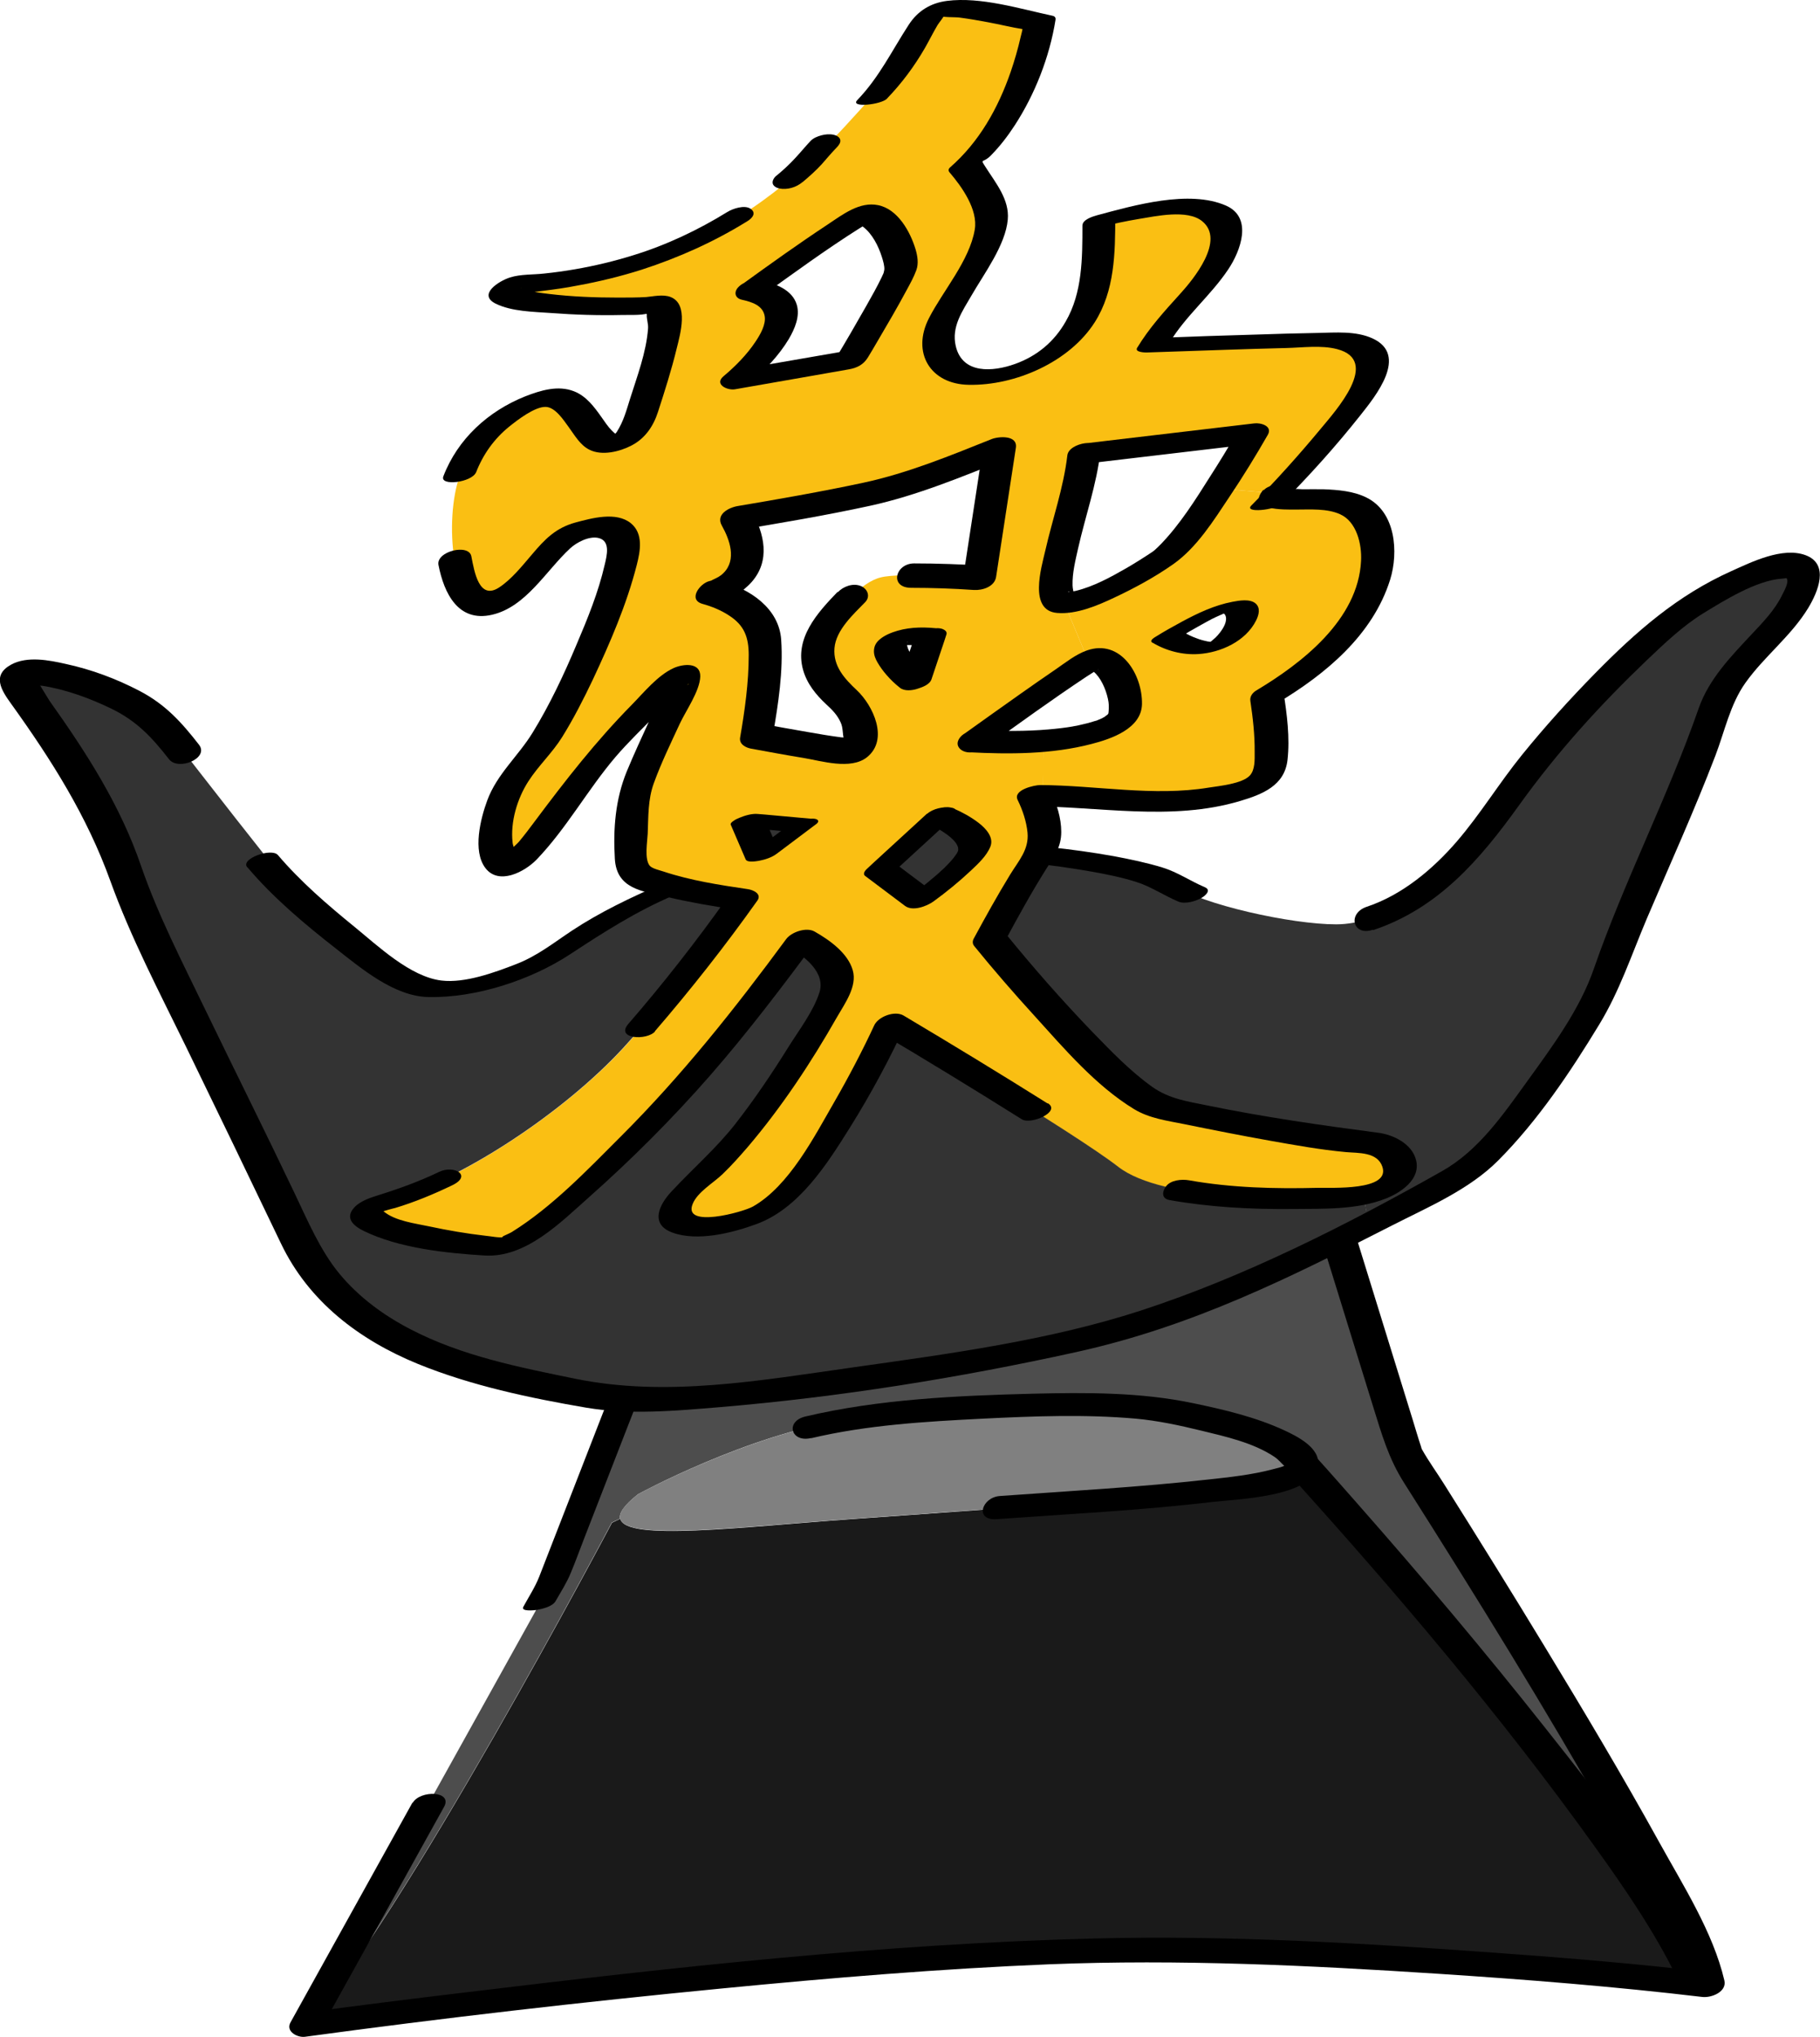 <?xml version="1.0" encoding="UTF-8"?><svg xmlns="http://www.w3.org/2000/svg" viewBox="0 0 101.44 113.48"><defs><style>.d{fill:#4d4d4d;}.e{fill:#333;}.f{fill:gray;}.g{fill:#1a1a1a;}.h{fill:#fabf13;}</style></defs><g id="a"/><g id="b"><g id="c"><g><g><path class="e" d="M94.63,33.55c2.49-1.37,6.62-3.31,5.8-.82-.83,2.48-4.15,4.13-4.97,7.17-.83,3.04-5.25,12.43-5.8,14.36-.55,1.93-5.8,9.66-8.01,11.04-.83,.52-2.86,1.62-5.37,2.88l-.3-1.63c3.42-.64,1.89-2.9,.15-2.9-1.93,0-8.84-1.38-11.32-1.93-2.49-.56-9.66-9.39-9.66-9.39,0,0,1.93-3.59,2.76-4.69,0,0,5.79,.55,7.45,1.66,1.66,1.11,6.62,2.2,9.11,2.2s6.06-1.93,8.83-6.06c2.76-4.15,8.84-10.5,11.32-11.88Z"/><path class="g" d="M94.93,109.76c.11,.31,.2,.59,.25,.82,0,0-13.8-1.66-29.81-1.94-16.01-.27-48.31,4.15-48.31,4.15,5.12-5.38,17.05-27.95,17.05-27.95l.46-.22c.32,1.26,6.69,.46,12.86,.02,7.73-.56,25.4-1.66,25.12-3.04,0,0,17.4,19.19,21.82,28.29l.57-.12Z"/><path class="d" d="M94.93,109.76l-.57,.12c-4.42-9.1-21.82-28.29-21.82-28.29-.27-1.38-4.68-2.49-7.72-3.04s-12.15-.27-17.67,.55c-5.52,.83-11.59,4.15-11.59,4.15-.77,.61-1.07,1.06-1,1.36l-.46,.22s-11.93,22.58-17.05,27.95l13.81-24.84,3.86-9.94v-.09c7.02,.27,23.45-2.57,28.44-4.06,2.99-.9,7.52-2.93,11.39-4.82l.2,.4,3.59,11.61s14.29,22.31,16.59,28.71Z"/><path class="h" d="M76.55,29.35c1.03,3.93-3.18,7.81-4.56,8.63l-1.38,.83s.56,3.59,0,4.41c-.55,.83-4.13,1.66-6.9,1.38-2.12-.21-4.57-.26-5.59-.27l.04-3.06c2.58-.19,4.06-.77,4.45-1.36,.56-.82-.55-3.86-1.93-3.04l-1.38-3.31c1.38,0,3.87-1.37,5.53-2.48,.83-.56,2.07-2.28,3.1-3.86l3.25,.27c-.83,.82,4.88-.02,5.38,1.86Zm-8.98,6.7c1.11-.27,2.22-1.93,1.38-2.2-.82-.29-3.86,1.66-3.86,1.66,0,0,1.38,.82,2.48,.55Z"/><path class="h" d="M76.14,63.65c1.74,0,3.27,2.27-.15,2.9-.35,.06-.76,.11-1.23,.14-2.88,.16-9.94,.27-12.43-1.66-2.48-1.93-12.7-8.01-12.7-8.01,0,0-4.41,9.66-7.72,10.76-3.31,1.11-6.08,.56-3.04-1.93,3.04-2.48,7.17-9.39,7.73-10.76,.55-1.38-1.94-2.76-1.94-2.76,0,0-3.86,5.24-6.35,8.01-2.48,2.76-8.83,9.1-10.48,9.1s-10.48-1.37-6.35-2.48c4.15-1.11,9.94-4.97,13.25-8.55,3.31-3.6,6.62-8.28,6.62-8.28,0,0-2.3-.34-4.07-.78-1.03-.26-1.89-.57-1.99-.87-.29-.83,0-3.04,0-3.87s2.2-5.24,2.75-6.62c.56-1.38-2.2,1.66-3.86,3.31-1.66,1.66-3.59,4.97-5.24,6.62-1.66,1.66-1.93-3.04,.27-5.24,2.2-2.2,5.52-10.48,5.52-12.14s-1.66-1.11-2.75-.83c-1.11,.27-1.38,1.66-3.87,3.59-2.48,1.93-3.31-2.75-2.75-5.79,.55-3.04,3.03-4.69,4.97-5.25,1.93-.55,2.48,2.49,3.59,2.49s1.66-.83,1.93-1.93c.27-1.11,2.2-6.08,.55-5.8s-10.48,0-7.72-1.1c13.25-.83,18.22-9.11,20.97-11.61,2.76-2.48,1.66-3.86,3.04-3.86s5.25,.83,5.25,.83c0,0-.83,5.24-4.15,7.99,0,0,1.93,2.22,1.38,3.6-.56,1.38-1.66,3.31-2.49,4.69-.82,1.37-.55,4.13,3.04,3.31,3.59-.83,4.42-2.76,4.97-3.87,.56-1.1,.56-4.69,.56-4.69,0,0,6.06-1.66,6.9,0,.82,1.66-1.38,3.87-2.22,4.69-.82,.83-1.66,2.22-1.66,2.22,0,0,7.73-.29,9.66-.29s2.76,.56,2.49,1.94c-.27,1.37-4.42,5.79-5.24,6.62l-3.25-.27c1.05-1.59,1.87-3.04,1.87-3.04l-9.39,1.1c-.27,2.49-2.48,8.28-1.11,8.28l1.38,3.31c-1.38,.83-6.35,4.42-6.35,4.42,1.47,.09,2.75,.06,3.84-.02l-.04,3.06h-.49s1.11,2.2,.29,3.31c-.83,1.11-2.76,4.69-2.76,4.69,0,0,7.17,8.83,9.66,9.39,2.48,.55,9.39,1.93,11.32,1.93Zm-21.54-31.47l1.11-7.18s-4.13,1.66-6.08,2.2c-1.93,.56-8.55,1.67-8.55,1.67,1.93,3.31-1.38,4.13-1.38,4.13,0,0,2.42,.49,2.69,2.14,.29,1.66-.2,5.86-.2,5.86,0,0,4.42,.82,5.24,.82s.83-1.93-.55-3.03c-1.38-1.11-1.66-2.76-.83-3.87,.83-1.1,1.93-2.48,3.04-2.75,1.11-.29,5.52,0,5.52,0Zm-.27,14.91c0-.83-1.93-1.66-1.93-1.66l-3.31,3.04,2.2,1.66s3.04-2.22,3.04-3.04Zm-3.31-9.11l.83-2.48s-2.22-.29-2.22,.55,1.38,1.93,1.38,1.93Zm-.82-22.91c.27-.82-1.11-3.59-2.22-3.04-1.1,.56-6.06,4.15-6.06,4.15,4.13,.82-.83,4.97-.83,4.97l6.35-1.11s2.49-4.13,2.76-4.97Zm-7.73,32.57l2.2-1.66-3.03-.27,.82,1.93Z"/><path class="e" d="M75.99,66.55l.3,1.63c-.56,.27-1.13,.56-1.73,.86-3.87,1.89-8.41,3.92-11.39,4.82-4.99,1.49-21.42,4.33-28.44,4.06-.76-.02-1.42-.1-1.93-.2-5.24-1.1-13.25-2.2-16.29-8.83-3.04-6.62-8.55-17.11-9.66-20.71-1.11-3.59-4.42-8.01-5.79-9.94-1.38-1.93,6.35,0,8.28,2.49,1.93,2.48,5.79,7.45,7.17,9.1,1.38,1.66,5.52,5.25,7.73,5.25s5.79-1.11,7.45-2.49c1.66-1.38,5.53-3.04,5.53-3.04l.06-.22c1.77,.45,4.07,.78,4.07,.78,0,0-3.31,4.68-6.62,8.28-3.31,3.59-9.1,7.45-13.25,8.55-4.13,1.11,4.69,2.48,6.35,2.48s8.01-6.34,10.48-9.1c2.49-2.76,6.35-8.01,6.35-8.01,0,0,2.49,1.38,1.94,2.76-.56,1.37-4.69,8.28-7.73,10.76-3.04,2.49-.27,3.04,3.04,1.93,3.31-1.1,7.72-10.76,7.72-10.76,0,0,10.22,6.08,12.7,8.01,2.49,1.93,9.55,1.82,12.43,1.66,.47-.02,.88-.07,1.23-.14Z"/><path class="f" d="M72.54,81.59c.29,1.38-17.38,2.48-25.12,3.04-6.18,.44-12.54,1.23-12.86-.02-.07-.3,.22-.75,1-1.36,0,0,6.08-3.31,11.59-4.15,5.52-.82,14.63-1.1,17.67-.55s7.45,1.66,7.72,3.04Z"/><path class="e" d="M52.39,45.43s1.93,.82,1.93,1.66-3.04,3.04-3.04,3.04l-2.2-1.66,3.31-3.04Z"/><polygon class="e" points="44.66 45.98 42.46 47.64 41.63 45.71 44.66 45.98"/></g><g><path d="M44.73,10.15c.37-.31,.74-.64,1.07-1,.28-.32,.55-.64,.85-.95,.1-.11,.22-.25,.18-.42-.04-.15-.22-.24-.36-.27-.22-.05-.47-.03-.69,.03s-.45,.15-.61,.32c-.29,.31-.56,.64-.85,.95-.33,.36-.69,.69-1.07,1-.11,.09-.22,.27-.18,.42s.22,.24,.36,.27c.45,.09,.95-.06,1.29-.35h0Z"/><path d="M26.53,26.33c.39-1.01,1.01-1.88,1.85-2.56,.46-.37,1.43-1.12,2.04-1.1,.54,.02,1,.75,1.28,1.13,.33,.45,.64,1.01,1.16,1.26,.7,.35,1.69,.1,2.34-.24,.75-.39,1.21-1.06,1.47-1.86,.38-1.17,.76-2.36,1.05-3.56,.19-.77,.68-2.45-.34-2.85-.42-.17-.99-.03-1.36,0-.45,.03-1.08,.03-1.59,.03-1.27,0-2.55-.05-3.81-.2-.43-.05-.96-.12-1.33-.23-.11-.03-.25-.11-.25-.11,.08-.03-.11,.27-.09,.22,.05-.11-.02,.05-.02,.01l-.11,.07,.28-.02c.37,0,.75-.07,1.11-.11,.66-.08,1.32-.17,1.97-.3,1.21-.22,2.4-.51,3.57-.88,2.07-.67,4.06-1.56,5.91-2.71,.28-.17,.51-.46,.17-.69s-1,0-1.29,.18c-1.64,1.01-3.39,1.84-5.24,2.41-1.06,.33-2.14,.59-3.24,.78-.57,.1-1.15,.18-1.73,.24-.62,.07-1.31,.03-1.91,.22s-1.82,.95-.79,1.46c.9,.44,2.11,.45,3.09,.52,1.32,.1,2.64,.14,3.97,.11,.46-.01,1,.03,1.44-.09,.31-.08-.17,0-.16-.05,0,.01,.08,.07,.08,.11-.02,.24,.09,.52,.07,.78-.1,1.34-.61,2.67-1.01,3.94-.2,.64-.36,1.24-.73,1.82-.14,.22-.21,.07-.02,.14-.1-.04-.18-.14-.26-.21-.22-.22-.39-.49-.57-.74-.41-.58-.85-1.18-1.54-1.45-.89-.35-1.86-.05-2.71,.28-2.06,.82-3.77,2.37-4.57,4.46-.22,.56,1.6,.35,1.83-.24h0Z"/><path d="M36.48,57.48c2.02-2.34,3.94-4.78,5.73-7.3,.27-.38-.24-.6-.52-.64-1.57-.23-3.19-.48-4.7-.98-.2-.07-.64-.16-.78-.33-.3-.37-.13-1.34-.11-1.78,.04-.95,.01-1.91,.34-2.81,.41-1.13,.94-2.22,1.45-3.32,.33-.71,1.12-1.83,1.14-2.63s-.94-.71-1.48-.47c-.9,.41-1.66,1.36-2.33,2.04-2.02,2.05-3.7,4.21-5.42,6.51-.28,.38-.57,.76-.87,1.12-.12,.15-.61,.54-.64,.71l-.1,.11,.63,.02s-.11-.14-.11-.17c.02-.15-.13-.45-.14-.62-.13-1.15,.26-2.45,.88-3.41,.56-.87,1.33-1.58,1.88-2.46,.64-1.03,1.19-2.11,1.71-3.2,.96-2.05,1.89-4.19,2.45-6.39,.2-.78,.38-1.75-.33-2.33-.82-.66-2.18-.28-3.08-.04-1.1,.3-1.7,.92-2.42,1.77-.54,.63-1.14,1.39-1.84,1.85-1.12,.73-1.38-.87-1.55-1.74-.14-.72-1.98-.27-1.83,.49,.31,1.58,1.1,3.21,2.99,2.77s2.99-2.44,4.35-3.7c.36-.33,1.04-.69,1.56-.58,.7,.15,.49,.97,.36,1.51-.35,1.52-.95,2.99-1.56,4.42-.71,1.69-1.5,3.37-2.46,4.93-.8,1.3-1.98,2.3-2.52,3.76-.37,1-.84,2.82-.1,3.78s2.17,.22,2.85-.48c1.67-1.74,2.84-3.89,4.4-5.72,.72-.84,1.53-1.61,2.3-2.4,.36-.37,.72-.73,1.09-1.09,.12-.12,.26-.23,.37-.35,.33-.35,.57-.17-.09-.14l-.74-.2c-.12-.1-.31,.54-.39,.72-.2,.45-.41,.89-.61,1.34-.45,.98-.9,1.95-1.31,2.94-.63,1.55-.76,3.18-.66,4.86s1.52,1.8,2.89,2.12c1.28,.3,2.58,.53,3.88,.71l-.52-.64c-1.72,2.42-3.56,4.77-5.5,7.01-.73,.84,1.03,.94,1.5,.41h0Z"/><path d="M58.39,61.48c-2.66-1.67-5.34-3.3-8.03-4.9-.49-.29-1.42,.06-1.64,.56-.61,1.32-1.43,2.89-2.21,4.24-1.12,1.94-2.52,4.69-4.54,5.84-.56,.32-3.94,1.24-3.36-.15,.27-.66,1.15-1.16,1.66-1.65s.96-1,1.41-1.52c1.89-2.22,3.53-4.7,4.97-7.23,.43-.75,1.14-1.71,.88-2.61-.27-.96-1.3-1.69-2.13-2.16-.46-.26-1.29,.03-1.58,.42-2.85,3.87-5.83,7.62-9.23,11.01-1.86,1.86-3.81,3.91-6.06,5.31-.19,.12-.77,.32-.44,.29-.33,.04-.7-.05-1.03-.08-1.05-.12-2.1-.3-3.13-.52-.79-.17-1.91-.3-2.55-.84-.05-.05-.16-.08-.16,.06,0-.05,.88-.27,.78-.24,1.1-.33,2.16-.77,3.2-1.27,1.15-.55,.1-1.15-.72-.75-1.09,.52-2.18,.92-3.33,1.28-.47,.15-1.04,.32-1.39,.69-.56,.59-.08,1.03,.51,1.32,1.96,.96,4.59,1.24,6.74,1.37,2.29,.14,4.22-1.83,5.81-3.24,2.38-2.11,4.66-4.39,6.75-6.78s4.06-4.99,5.97-7.57l-1.58,.42c.88,.5,2.07,1.4,1.71,2.52-.34,1.06-1.15,2.11-1.73,3.04-.91,1.46-1.88,2.9-2.94,4.26s-2.38,2.5-3.58,3.79c-.71,.76-1.19,1.82,.05,2.28,1.4,.52,3.36,.02,4.69-.47,2.36-.86,3.93-3.33,5.2-5.36,1.19-1.9,2.26-3.9,3.2-5.94l-1.64,.56c2.7,1.6,5.37,3.23,8.03,4.9,.51,.32,2.19-.42,1.46-.89h0Z"/><path d="M70.42,27.28c-1,1.18,1.18,1.11,1.82,1.11,.79,0,1.72-.07,2.45,.26,.92,.41,1.22,1.66,1.17,2.6-.16,3.27-3.28,5.69-5.84,7.22-.2,.12-.37,.33-.33,.58,.14,.94,.25,1.9,.24,2.84,0,.44,.03,.99-.27,1.32-.43,.46-1.71,.58-2.28,.67-3.08,.51-6.3-.13-9.41-.14-.3,0-1.53,.26-1.25,.83s.49,1.2,.55,1.82c.09,.95-.5,1.57-.97,2.34-.71,1.16-1.37,2.35-2.02,3.55-.08,.14-.09,.3,.02,.43,1.08,1.33,2.21,2.63,3.36,3.89,1.65,1.82,3.41,3.89,5.54,5.19,.87,.53,1.87,.65,2.85,.85,1.57,.32,3.14,.63,4.71,.91,1.41,.25,2.84,.51,4.27,.64,.68,.06,1.74-.02,2.02,.82,.45,1.35-2.85,1.15-3.59,1.17-2.39,.06-4.83,0-7.19-.42-.4-.07-1.03-.02-1.29,.35-.21,.28-.25,.67,.2,.75,2.25,.4,4.54,.52,6.82,.5,1.72-.02,3.63,.06,5.26-.59,.84-.34,1.92-1.06,1.67-2.12-.22-.92-1.26-1.43-2.12-1.54-3.2-.42-6.35-.87-9.52-1.52-1.13-.23-2.14-.37-3.09-1.05-1.2-.86-2.25-1.95-3.27-3-1.72-1.78-3.36-3.65-4.92-5.57l.02,.43c.73-1.35,1.47-2.7,2.29-4,.44-.69,.83-1.2,.83-2.05,0-.77-.25-1.56-.58-2.26l-1.25,.83c3.92,0,7.96,.85,11.79-.29,1.25-.37,2.49-.86,2.65-2.29,.14-1.23-.03-2.55-.22-3.76l-.33,.58c2.67-1.6,5.3-3.77,6.27-6.86,.48-1.54,.31-3.78-1.32-4.58-.72-.36-1.59-.43-2.38-.46-.39-.01-.79,0-1.18,0-.13,0-.45-.04-.58,0h-.16c-.28-.07-.26,.08,.06,.46,.72-.85-1.04-.94-1.49-.4h0Z"/><path d="M49.43,5.5c.83-.86,1.53-1.8,2.13-2.84,.24-.42,.45-.85,.7-1.27,.08-.13,.33-.42,.36-.54,.1-.42-.05,.17-.35,0,.24,.14,.94,.09,1.22,.13,.53,.07,1.05,.16,1.58,.26,.66,.12,1.32,.29,1.98,.39,.22,.03-.04-.27-.05-.11-.01,.17-.07,.36-.11,.53-.15,.66-.34,1.32-.56,1.96-.7,2.02-1.75,3.9-3.38,5.32-.1,.09-.1,.19-.02,.28,.67,.78,1.59,2.07,1.4,3.18-.29,1.73-1.77,3.41-2.55,4.93-.99,1.92,.07,3.69,2.22,3.72,2.59,.05,5.61-1.27,7.02-3.49,1.11-1.75,1.14-3.85,1.14-5.87l-.83,.58c.7-.19,1.42-.34,2.14-.46,.93-.15,2.7-.55,3.53,.12,1.32,1.06-.49,3.25-1.23,4.06-.87,.96-1.71,1.88-2.39,3-.15,.25,.44,.26,.52,.26,1.46-.05,2.92-.1,4.39-.15,1.13-.04,2.26-.07,3.39-.1,.9-.02,1.96-.17,2.84,.06,2.48,.64-.11,3.47-.9,4.43-1.23,1.48-2.53,2.93-3.88,4.29-.42,.43,1.33,.25,1.67-.09,1.55-1.56,3.04-3.21,4.41-4.94,.84-1.06,2.72-3.36,.67-4.29-.93-.42-2.05-.32-3.05-.3-1.13,.02-2.26,.05-3.4,.09-1.79,.05-3.58,.11-5.37,.18l.52,.26c.92-1.51,2.28-2.6,3.26-4.06,.7-1.04,1.4-2.91-.13-3.57-2.05-.89-5.11-.01-7.16,.54-.25,.07-.83,.24-.83,.58,0,1.81,0,3.74-.93,5.34-.64,1.13-1.6,1.93-2.83,2.37s-2.93,.58-3.3-1c-.25-1.08,.37-1.94,.88-2.82,.69-1.2,1.9-2.81,2.02-4.23,.1-1.11-.67-2.03-1.23-2.91-.34-.53-.16-.19,.3-.67,.5-.51,.93-1.07,1.32-1.67,1.13-1.74,1.94-3.81,2.27-5.87,.02-.12-.03-.2-.16-.23-1.83-.39-4.01-1.07-5.89-.83-.92,.12-1.63,.56-2.13,1.33-.95,1.46-1.64,2.92-2.87,4.2-.42,.44,1.33,.26,1.67-.09h0Z"/><path d="M42.48,16.48c1.78-1.28,3.56-2.58,5.41-3.75,.17-.11,.34-.2,.51-.31,.14-.1-.2,.08-.06,.03-.13,.05-.25,.02-.39,.07-.11,.03-.02,.02-.04,0,.05,.05,.14,.07,.2,.12,.51,.39,.85,1.07,1.04,1.67,.07,.22,.15,.49,.14,.7,0,.05-.06,.26-.04,.2,.02-.05-.08,.18-.11,.24-.26,.54-.56,1.07-.86,1.6-.56,.99-1.13,1.97-1.72,2.95l.97-.51-6.35,1.1,.63,.73c.82-.69,1.61-1.52,2.16-2.44,.32-.55,.63-1.25,.44-1.9-.25-.84-1.19-1.18-1.96-1.34-.43-.09-.98,.03-1.29,.35-.27,.27-.21,.62,.19,.71,.59,.13,1.17,.33,1.27,.91,.08,.46-.23,1.01-.52,1.44-.46,.69-1.08,1.33-1.77,1.91-.54,.45,.2,.8,.63,.73l4.52-.79c.61-.11,1.21-.21,1.82-.32,.47-.08,.82-.26,1.07-.66,.19-.3,.36-.61,.54-.91,.56-.95,1.11-1.89,1.63-2.86,.19-.35,.39-.71,.53-1.09s.07-.79-.04-1.17c-.3-.99-.99-2.24-2.09-2.46-1.03-.21-1.97,.52-2.78,1.06-1.64,1.08-3.23,2.22-4.82,3.37-.27,.2-.51,.54-.14,.77,.34,.22,.99,.07,1.3-.16Z"/><path d="M46.69,32.97c-1.14,1.18-2.42,2.59-1.93,4.35,.22,.78,.72,1.39,1.3,1.93,.33,.3,.62,.6,.8,1.01,.14,.31,.09,.63,.18,.93,.01,.03-.05,.17-.03,.19,.16-.16,.33-.23,.52-.23,.08,0,.06,0-.05,0-.13-.07-.45-.05-.6-.07-.61-.08-1.22-.18-1.83-.29-.86-.15-1.72-.3-2.58-.46l.61,.61c.3-1.73,.58-3.55,.46-5.3s-1.74-2.83-3.34-3.26l-.35,1.27c.76-.2,1.53-.64,2.05-1.23,1.05-1.2,.7-2.68,0-3.95l-.91,1.09c2.51-.42,5.02-.84,7.5-1.38,2.62-.57,5.13-1.62,7.62-2.61l-1.34-.49-1.1,7.18,1.24-.74c-1.32-.08-2.64-.13-3.96-.13-1.05,0-1.4,1.36-.16,1.36,1.16,0,2.33,.04,3.49,.12,.48,.03,1.16-.18,1.24-.74l1.1-7.18c.11-.72-.95-.64-1.34-.49-2.33,.93-4.68,1.9-7.14,2.43-2.27,.49-4.97,.96-7,1.3-.51,.08-1.26,.46-.91,1.09,.44,.78,.84,1.9,.1,2.64-.2,.2-.35,.26-.6,.38-.23,.11,.07,0-.21,.08-.52,.14-1.2,1.04-.35,1.27,.51,.14,1.02,.35,1.46,.64,.86,.55,1.1,1.22,1.1,2.21,0,1.54-.22,3.09-.48,4.6-.06,.37,.33,.56,.61,.61,.98,.18,1.95,.36,2.93,.52s2.62,.68,3.53-.04c1.24-.99,.34-2.89-.57-3.74-.68-.64-1.32-1.33-1.24-2.34s1.06-1.89,1.71-2.56c.31-.32,.13-.75-.24-.9-.44-.18-.98,.02-1.29,.35h0Z"/><path d="M60.3,25.86l8.22-.97,1.17-.14-.76-.64c-.47,.83-.97,1.64-1.49,2.45-.82,1.3-1.67,2.65-2.74,3.76-.1,.1-.2,.2-.3,.29-.18,.16,.07-.05-.03,.03-.04,.03-.09,.07-.13,.1-.48,.32-.97,.63-1.47,.92-.87,.5-1.82,1.02-2.81,1.26-.05,.01-.44,.09-.44,.06,0-.02,.19,0,.21,.01l.1,.04c.07,.07,.08,.07,.04,.02-.04,.02-.01-.07,0,.02,0-.05-.04-.1-.05-.15-.02-.11-.04-.21-.04-.3-.02-.69,.16-1.4,.31-2.07,.4-1.78,1.03-3.55,1.24-5.37,.1-.83-1.76-.53-1.84,.19-.21,1.8-.83,3.55-1.23,5.31-.22,.95-.94,3.34,.66,3.47,1.08,.09,2.25-.41,3.2-.86,1.13-.53,2.27-1.15,3.29-1.87,1.31-.93,2.24-2.43,3.12-3.75,.75-1.12,1.46-2.27,2.13-3.44,.29-.5-.4-.69-.76-.64l-8.22,.97-1.17,.14c-.36,.04-.97,.25-1.02,.68s.51,.53,.82,.49Z"/><path d="M54.92,41.66c1.86-1.34,3.71-2.68,5.62-3.95,.2-.13,.41-.26,.61-.39,.07-.05,.16-.05-.02,0,.22-.07-.15,.03-.16,.03h-.11c.09,0,.08,0-.02,0,.08,.03,.08,.03,0,0,.04,.02,.08,.04,.11,.07,.38,.3,.68,.95,.8,1.51,.06,.27,.06,.44,.04,.71,0,.01-.03,.22,0,.06,0,.05-.05,.1-.07,.14,.11-.19,.07-.1,.03-.05-.05,.06-.19,.13,.02,0-.07,.05-.15,.1-.22,.16-.14,.11,.2-.09,.02-.01-.05,.02-.1,.05-.15,.08-.09,.04-.19,.08-.28,.12-.05,.02-.26,.09-.02,0-.09,.03-.19,.06-.28,.09-.18,.05-.36,.1-.55,.14-.09,.02-.17,.04-.26,.06-.03,0-.38,.07-.21,.04-.46,.08-.92,.13-1.38,.17-1.27,.11-2.54,.1-3.81,.03-.43-.02-.99,.13-1.2,.54-.2,.39,.17,.68,.54,.7,2.28,.12,4.65,.12,6.87-.46,1.09-.28,2.78-.85,2.81-2.22,.03-1.65-1.19-3.65-3.07-2.99-.63,.22-1.21,.69-1.75,1.06-.67,.46-1.34,.92-2,1.39-1.04,.73-2.08,1.48-3.12,2.22-.29,.21-.49,.63-.12,.88s.97,.11,1.31-.13Z"/><path d="M64.23,35.8c.76,.46,1.68,.7,2.57,.64,1.24-.08,2.63-.71,3.21-1.87,.15-.3,.26-.7-.03-.95-.32-.27-.92-.16-1.29-.09-1,.19-1.93,.63-2.82,1.11-.5,.27-1,.55-1.48,.85-.05,.03-.25,.15-.22,.25s.25,.11,.32,.11c.42,0,.94-.12,1.29-.35,.31-.2,.63-.39,.96-.57,.14-.08,.29-.16,.43-.24,.07-.04,.15-.08,.22-.12l.06-.03c.11-.06-.06,.03-.06,.03,.04-.02,.09-.04,.13-.07,.16-.08,.31-.15,.47-.22,.07-.03,.15-.06,.22-.1,.13-.05,0,0-.07,.03,.05-.01,.09-.04,.14-.05,.05-.02,.16-.03,.2-.07-.03,.03-.27,.08-.11,.04,.05-.01,.2-.05,0,0s-.07,.01-.02,0c.06,0-.25,.03-.12,.02,.12,0-.14,0-.09,0,.02,0,.06,0,.08,0-.04,.01-.17-.03-.06,0,.07,.02-.04-.03-.02,0,.01,.02,.06,.03,.08,.04s.07,.07,.04,.03c.07,.1,.09,.22,.07,.34-.03,.29-.28,.64-.49,.87,.03-.03-.05,.04-.06,.06-.03,.03-.07,.07-.11,.1-.08,.08-.17,.15-.26,.21,.09-.06,.01-.01-.03,.02-.02,.01-.04,.02-.06,.04-.06,.04,.07-.03,.07-.03-.02,0-.05,.02-.06,.03-.09,.03,.12-.05,.11-.04-.03,.01-.12,.04,.04,0,.24-.07-.12,.02,.11-.03,.06-.01,.13-.04,.19-.03-.01,0-.1,0-.11,.01,0,0,.14,0,.06,0-.04,0-.07,0-.11,0-.03,0-.05,0-.08,0,.06,0,.04,0,0,0-.07-.01-.14-.02-.22-.03-.24-.05-.43-.1-.63-.18-.25-.09-.49-.2-.72-.34-.12-.07-.34-.05-.46-.04-.24,.02-.49,.08-.71,.16-.09,.03-.81,.33-.56,.48Z"/><path d="M52.41,35.03c-.78-.1-1.62-.11-2.38,.11-.34,.1-.7,.24-.98,.47-.22,.18-.34,.39-.34,.68,0,.22,.09,.43,.2,.62,.14,.24,.3,.46,.48,.67,.23,.27,.49,.52,.77,.74,.25,.2,.68,.15,.96,.06s.7-.23,.8-.54l.73-2.18,.1-.31c.05-.14-.07-.24-.18-.29-.17-.08-.42-.07-.6-.04-.24,.04-.49,.1-.69,.23-.14,.09-.3,.19-.35,.36l-.73,2.18-.1,.31,1.76-.47c-.43-.34-.84-.76-1.13-1.23l.06,.1c-.13-.22-.25-.46-.25-.72v.12c0-.06,.01-.12,.04-.17l-.07,.12s.02-.03,.03-.05c.04-.06,.11-.06-.07,.06,.02-.01,.04-.03,.05-.04,.07-.07-.22,.13-.1,.07,.08-.04,.17-.06-.13,.06,.02,0,.05-.02,.07-.03,.08-.03,.19-.04-.16,.05,.03,0,.05-.02,.08-.02s.06-.01,.08-.02c-.21,.04-.27,.05-.18,.04h.04c.06-.02,.12-.03,.18-.03h.07c.13-.02-.28,.01-.11,0,.06,0,.12,0,.18,0,.11,0,.22,0,.33,0,.05,0,.11,0,.16,0,.08,0,.29,.02-.05,0,.09,0,.18,.01,.27,.02,.23,.03,.46,0,.68-.05,.2-.05,.46-.15,.61-.29,.09-.08,.24-.22,.19-.36s-.21-.2-.35-.22Z"/><path d="M51.67,45.33l-2.9,2.66-.41,.38c-.1,.09-.32,.3-.13,.44l2.21,1.66c.42,.32,1.2,.03,1.58-.24,.73-.53,1.44-1.11,2.1-1.73,.4-.38,.87-.81,1.08-1.33s-.26-1.02-.65-1.32c-.43-.33-.92-.6-1.41-.81-.38-.17-.95,0-1.29,.2-.22,.13-.58,.45-.19,.62s.66,.32,.97,.53c.24,.16,.48,.35,.65,.58,.03,.05,.09,.14,.12,.25,0,.03,.01,.18,.02,.11,0-.08-.02,.05-.02,.07-.01,.04-.03,.07-.05,.11,0,.02-.02,.04-.03,.06,0,0,.06-.09,.02-.04-.07,.1-.13,.19-.2,.28-.17,.21-.36,.4-.55,.59,.1-.1-.05,.05-.08,.07-.05,.04-.1,.09-.14,.13-.12,.11-.24,.21-.36,.31-.21,.18-.43,.36-.65,.53-.26,.21-.52,.41-.79,.6l1.58-.24-2.21-1.66-.13,.44,2.9-2.66,.41-.38c.09-.08,.23-.2,.19-.35s-.23-.19-.34-.2c-.39-.06-.99,.07-1.29,.35Z"/><path d="M45.26,45.62l-2.65-.24-.38-.03c-.33-.03-.72,.09-1.01,.21-.12,.05-.24,.1-.34,.18-.05,.03-.19,.13-.15,.21l.83,1.93c.09,.2,.6,.1,.74,.08,.35-.07,.71-.18,1-.4l1.93-1.45,.28-.21c.08-.06,.13-.16,.04-.23-.1-.08-.36-.06-.46-.05-.43,.04-.88,.17-1.23,.43l-1.93,1.45-.28,.21,1.74-.32-.83-1.93-1.51,.61,2.65,.24,.38,.03c.21,.02,.47-.04,.67-.1s.45-.13,.63-.25c.08-.05,.25-.15,.22-.26s-.24-.11-.32-.12Z"/><path d="M13.79,48.32c1.43,1.69,3.18,3.16,4.92,4.52,1.42,1.11,3.25,2.67,5.16,2.71,2.64,.06,5.71-.94,7.9-2.38,1.89-1.24,3.7-2.4,5.79-3.29,1.18-.51,.09-.95-.69-.62-1.71,.74-3.43,1.56-4.99,2.59-1.04,.69-1.93,1.41-3.12,1.87s-2.84,1.07-4.16,.91c-1.74-.21-3.55-1.94-4.84-2.99-1.5-1.22-3.01-2.52-4.27-4-.36-.42-2.11,.21-1.71,.68h0Z"/><path d="M76.54,51.82c3.64-1.22,5.96-3.94,8.13-6.96s4.53-5.6,7.11-8.07c.98-.93,2.01-1.92,3.17-2.63s2.96-1.83,4.37-1.92c.28-.02,.25-.06,.28,.02,.1,.22-.17,.69-.27,.89-.4,.83-1.07,1.52-1.7,2.19-1.15,1.23-2.38,2.49-2.95,4.12-1.72,4.94-4.14,9.6-5.85,14.53-.78,2.25-2.29,4.29-3.67,6.2s-2.74,3.9-4.77,5.05c-5.31,3-11.01,5.89-16.81,7.78-5.11,1.66-10.63,2.4-15.94,3.15s-10.49,1.68-15.56,.65c-3.13-.64-6.34-1.27-9.2-2.76-1.49-.77-2.87-1.78-3.95-3.08s-1.78-2.97-2.53-4.54c-1.64-3.44-3.34-6.84-5-10.27-1.25-2.59-2.6-5.2-3.54-7.93-1.15-3.36-3.04-6.3-5.09-9.18-.13-.18-.78-1.36-.96-1.39,0,0-.42,.48-.43,.47,.02,.03,.17-.04,.21-.01,.16,.08,.59,.05,.78,.08,1.32,.21,2.63,.69,3.83,1.27,1.42,.69,2.26,1.59,3.22,2.82,.52,.67,2.26-.06,1.67-.81-.98-1.26-1.87-2.24-3.3-2.99-1.3-.68-2.69-1.2-4.13-1.51-.93-.21-2.14-.45-3.04,.04-1.08,.59-.55,1.42,0,2.18,2.25,3.13,4.22,6.24,5.53,9.87,1.14,3.16,2.73,6.19,4.2,9.2,1.78,3.66,3.55,7.32,5.31,11,1.55,3.24,4.36,5.37,7.63,6.71,2.97,1.21,6.23,1.9,9.39,2.44,2.43,.41,5.01,.17,7.44-.03,6.66-.56,13.34-1.63,19.87-3.07s11.98-4.19,17.61-7.06c2.02-1.03,4.29-1.99,5.91-3.62,2.2-2.21,4.01-4.91,5.62-7.56,1.14-1.87,1.8-3.88,2.65-5.89,1.29-3.03,2.65-6.02,3.83-9.1,.52-1.36,.82-2.85,1.67-4.05,1.05-1.48,2.55-2.61,3.5-4.17,.54-.89,1.21-2.45-.15-2.95-1.28-.47-3,.38-4.13,.89-3.01,1.35-5.3,3.36-7.6,5.7-1.42,1.45-2.79,2.96-4.07,4.54s-2.32,3.3-3.63,4.82-3.03,2.98-5.02,3.64c-1.1,.37-.78,1.66,.34,1.28h0Z"/><path d="M57.34,48.08c1.17,.11,2.33,.28,3.49,.48,.85,.15,1.69,.32,2.51,.58s1.51,.74,2.33,1.09c.38,.16,.95-.01,1.29-.2,.22-.12,.58-.44,.19-.6-.82-.35-1.52-.84-2.37-1.1s-1.8-.46-2.71-.63c-1.19-.21-2.38-.38-3.58-.5-.43-.04-.96,.07-1.29,.35-.27,.22-.25,.5,.14,.53h0Z"/><path d="M22.99,100.43l-6.8,12.25c-.28,.51,.39,.85,.8,.8,7.72-1.05,15.47-1.94,23.22-2.69,6.08-.59,12.17-1.1,18.27-1.35,7.23-.29,14.48,.06,21.7,.53,4.9,.32,9.81,.71,14.7,1.29,.5,.06,1.38-.28,1.23-.92-.63-2.69-2.31-5.31-3.63-7.7-2.04-3.69-4.2-7.31-6.39-10.91-1.84-3.03-3.71-6.04-5.6-9.04-.4-.64-.86-1.27-1.23-1.93-.15-.27,.07,.24-.06-.17-.17-.51-.32-1.03-.48-1.55l-3.04-9.83c-.26-.85-2.09-.36-1.83,.49l2.68,8.66c.49,1.57,.86,2.89,1.73,4.26,3.99,6.29,7.91,12.62,11.58,19.1,1.01,1.78,2,3.58,2.92,5.42,.59,1.18,1.22,2.41,1.52,3.69l1.23-.92c-4.03-.48-8.09-.82-12.14-1.11-7.4-.54-14.85-.98-22.27-.8-11.76,.29-23.51,1.6-35.19,3.01-2.92,.35-5.85,.71-8.76,1.11l.8,.8,6.8-12.25c.5-.91-1.35-.94-1.75-.22h0Z"/><path d="M33.82,78.17l-3.76,9.66c-.23,.59-.59,1.14-.89,1.69-.16,.29,.64,.19,.73,.18,.32-.06,.89-.18,1.07-.5,.29-.51,.62-1.02,.84-1.56,.27-.64,.5-1.29,.75-1.93l2.43-6.25,.63-1.61c.12-.31-.61-.2-.73-.18-.28,.05-.95,.18-1.07,.5h0Z"/><path d="M45.21,80.13c3.12-.74,6.39-.93,9.58-1.09,2.82-.14,5.69-.25,8.51,0,1.22,.11,2.43,.37,3.62,.66,1.36,.33,2.95,.68,4.13,1.48,.22,.15,.35,.33,.54,.5,.17,.15-.07,.07,.14-.1-.19,.15-.54,.21-.79,.28-1.17,.31-2.39,.44-3.59,.57-3.86,.43-7.75,.64-11.62,.92-1.01,.07-1.43,1.38-.18,1.29,4.04-.29,8.1-.49,12.12-.97,1.2-.14,5.5-.26,5.79-2.02,.16-.98-1.19-1.64-1.88-1.96-1.6-.74-3.35-1.15-5.07-1.51-2.95-.62-5.96-.6-8.96-.53-4.21,.11-8.55,.3-12.66,1.27-1.14,.27-.81,1.47,.32,1.2h0Z"/><path d="M71.7,81.96c6.06,6.69,11.96,13.63,17.22,20.97,1.65,2.3,3.27,4.66,4.52,7.2,.33,.67,2.12,.1,1.83-.49-2.38-4.86-5.86-9.22-9.2-13.44s-6.83-8.36-10.4-12.41c-.76-.86-1.51-1.72-2.28-2.57-.46-.51-2.21,.17-1.69,.74h0Z"/></g></g></g></g></svg>